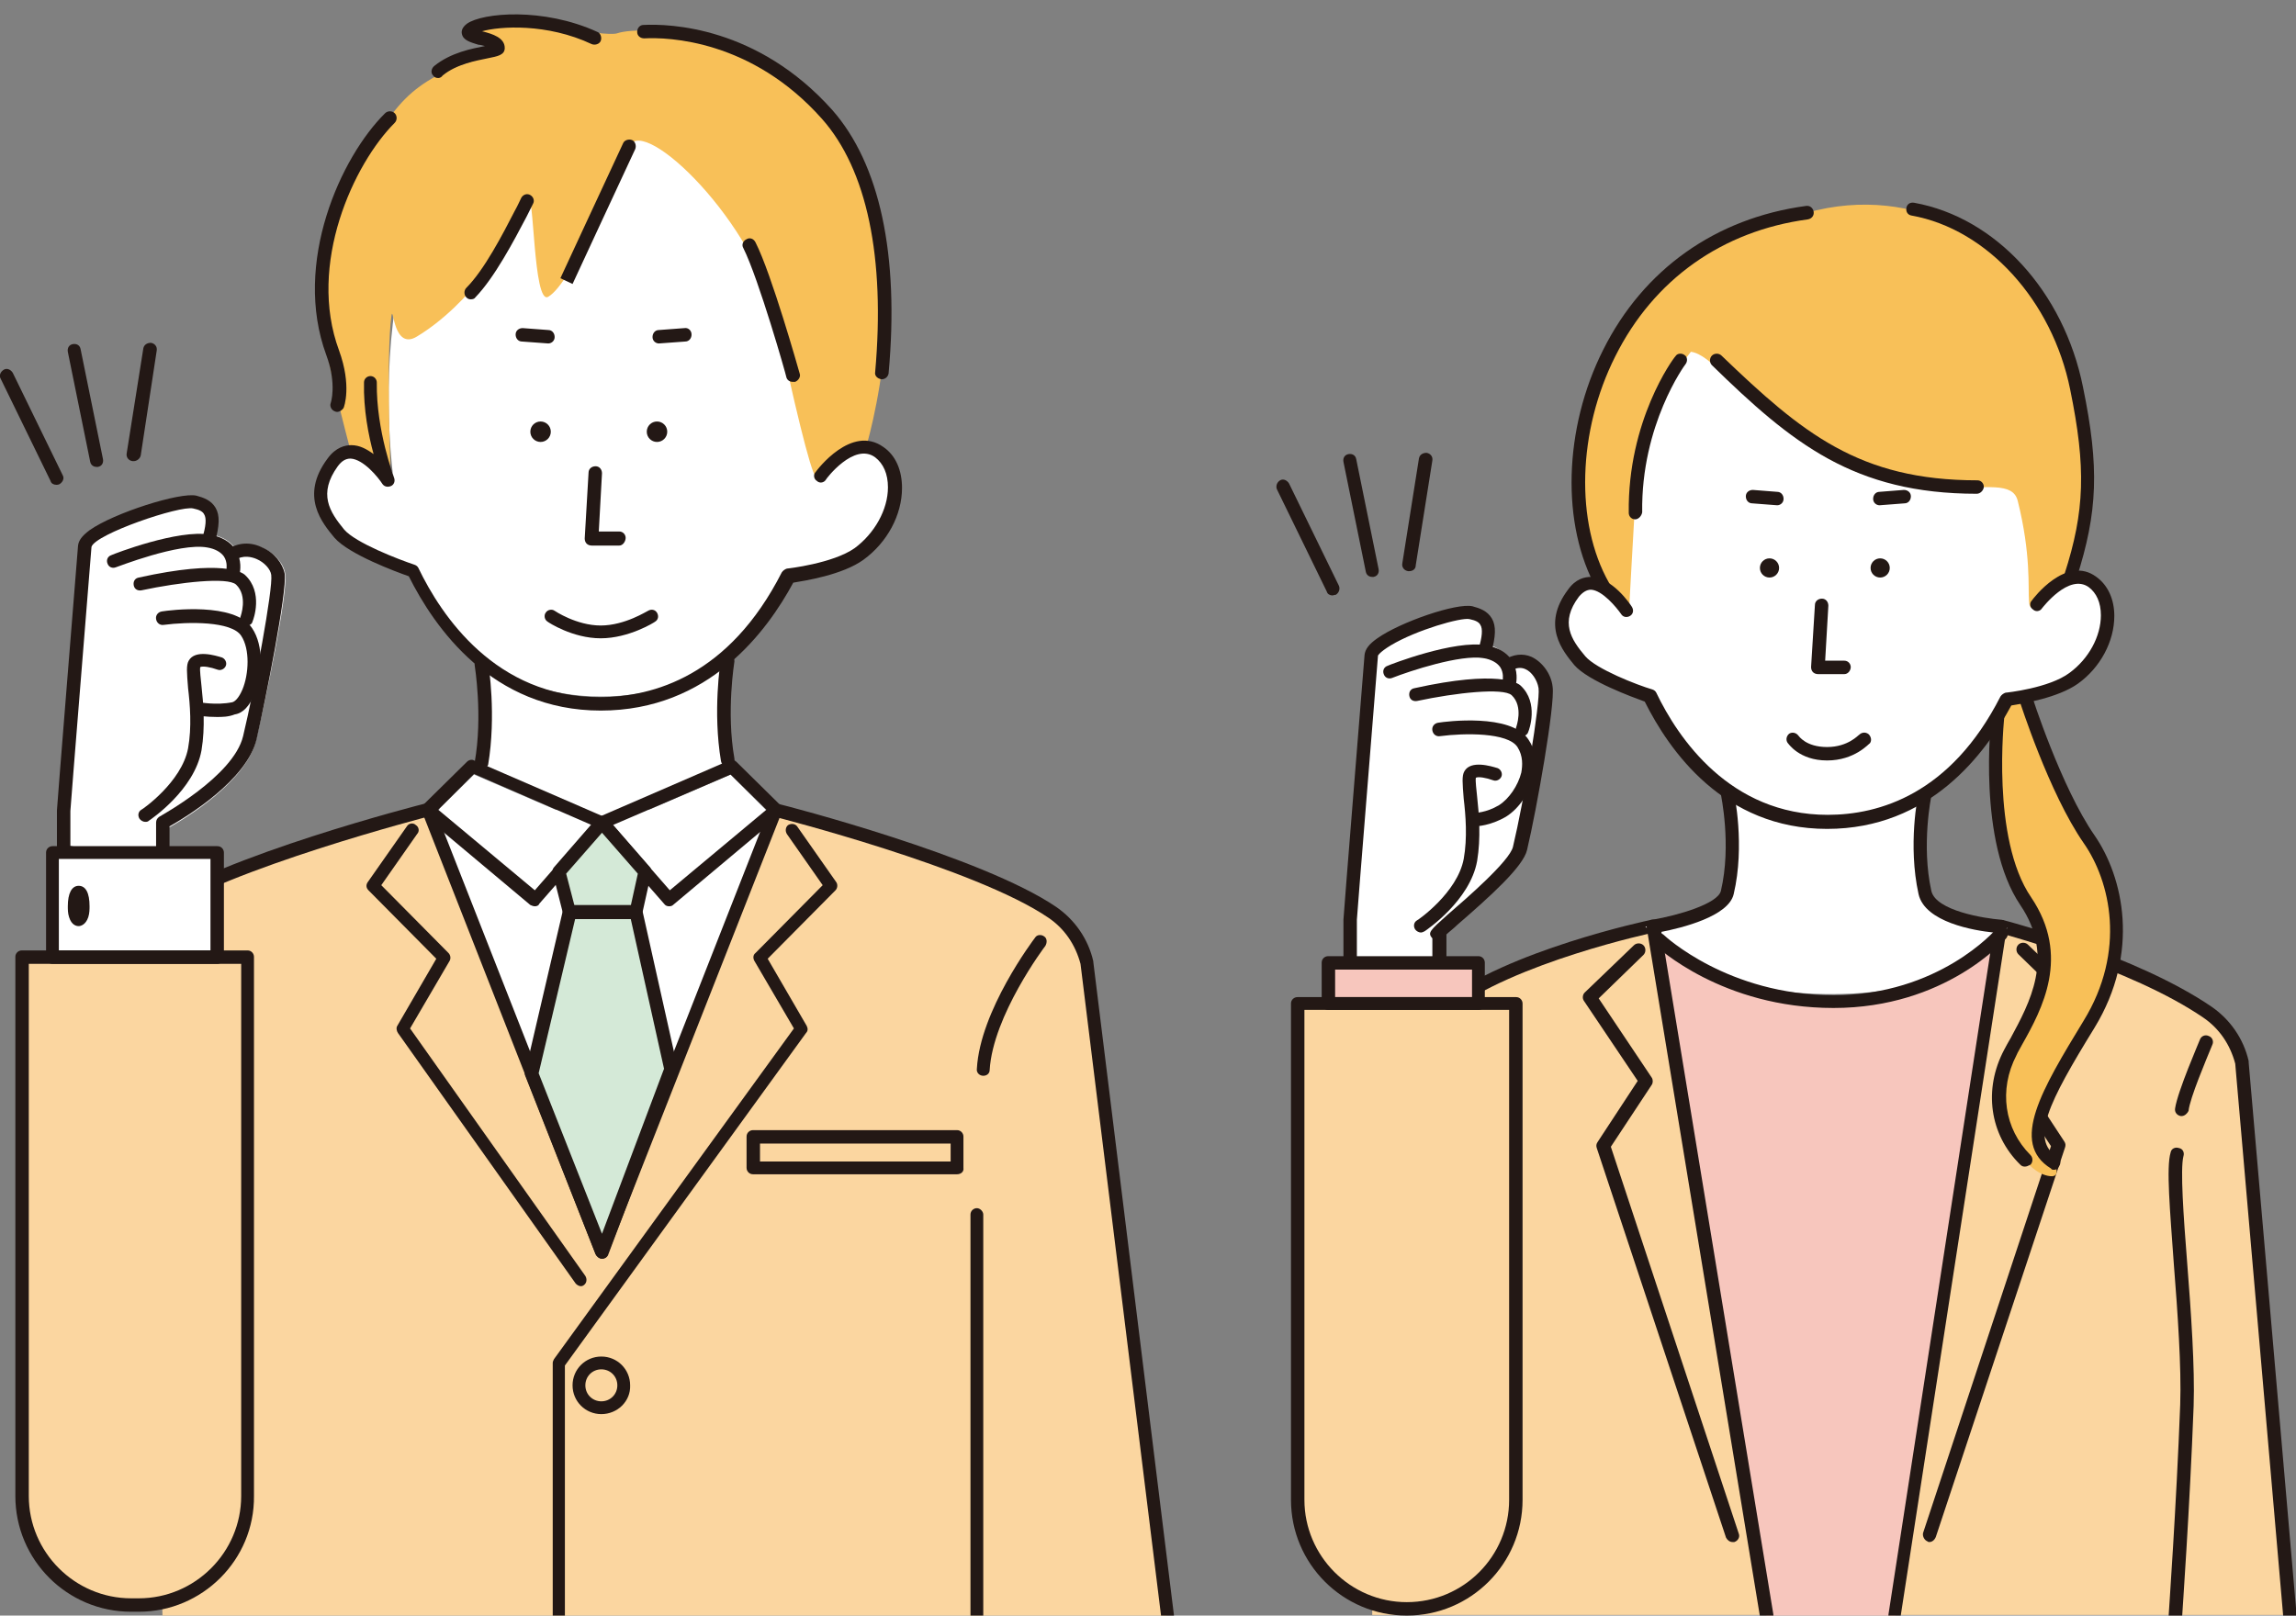 <?xml version="1.0" encoding="utf-8"?>
<!-- Generator: Adobe Illustrator 26.2.1, SVG Export Plug-In . SVG Version: 6.00 Build 0)  -->
<svg version="1.1" id="グループ_403" xmlns="http://www.w3.org/2000/svg" xmlns:xlink="http://www.w3.org/1999/xlink" x="0px"
	 y="0px" viewBox="0 0 358.9 252.6" style="enable-background:new 0 0 358.9 252.6;" xml:space="preserve">
<rect x="0" y="0" width="358.9" height="252.6" fill="#808080" stroke="none"/>
<style type="text/css">
	.st0{fill:#231815;}
	.st1{fill:#F7C6BD;}
	.st2{fill:#FBD6A0;}
	.st3{fill:#FFFFFF;}
	.st4{fill:#F8C058;}
	.st5{fill:#D4E9D7;}
</style>
<g>
	<g>
		<path class="st0" d="M208.3,93.1c-0.4,0-0.8-0.2-0.9-0.6l-7.8-16c-0.2-0.5,0-1.1,0.5-1.4c0.5-0.3,1.1,0,1.4,0.5l7.8,16
			c0.2,0.5,0,1.1-0.5,1.4C208.6,93,208.4,93.1,208.3,93.1z"/>
	</g>
	<g>
		<path class="st1" d="M259.4,146.9c0,0,11.2,10.1,26,10.1c14.8,0,26.5-10.1,26.5-10.1l-15.6,105.7h-20.2L259.4,146.9"/>
	</g>
	<g>
		<path class="st2" d="M215.2,189.1l6.1-24.2c0.7-2.9,2.4-5.5,4.8-7.4c10.3-8,32.4-12.7,32.4-12.7l17.7,107.7h20.2l16.6-107.7
			c0,0,20.4,5.4,32.1,13.3c2.7,1.9,4.6,4.7,5.4,7.9l7.5,86.5H214.5L215.2,189.1z"/>
	</g>
	<g>
		<path class="st0" d="M357.9,253.6c-0.5,0-1-0.4-1-0.9l-7.5-86.4c-0.8-3-2.5-5.5-5-7.2c-11.4-7.8-31.5-13.1-31.7-13.2
			c-0.6-0.1-0.9-0.7-0.7-1.3c0.1-0.6,0.7-0.9,1.3-0.7c0.8,0.2,20.7,5.5,32.4,13.5c2.9,2,5,5,5.8,8.5c0,0.1,0,0.1,0,0.2l7.5,86.5
			C358.9,253,358.5,253.5,357.9,253.6C357.9,253.6,357.9,253.6,357.9,253.6z"/>
	</g>
	<g>
		<path class="st0" d="M215.2,190.1c-0.1,0-0.2,0-0.3,0c-0.6-0.1-0.9-0.7-0.8-1.3l6.1-24.2c0.8-3.2,2.6-6,5.1-7.9
			c10.4-8.1,31.9-12.7,32.9-12.9c0.6-0.1,1.1,0.2,1.2,0.8c0.1,0.6-0.2,1.1-0.8,1.2c-0.2,0-22,4.7-32,12.5c-2.1,1.7-3.7,4.1-4.4,6.8
			l-6.1,24.2C216.1,189.8,215.6,190.1,215.2,190.1z"/>
	</g>
	<g>
		<path class="st3" d="M270.1,124.3c4.2,2.2,9.2,4.1,15.2,4.1c6,0,11.3-2,15.6-4.2c0.2,9.4-5.2,19.5,12.9,20.9l-9.9,7.3
			c-9.7,4.3-27.6,3.9-37.3-0.4l-9.4-7.1C275.4,141.8,270.2,134.7,270.1,124.3z"/>
	</g>
	<g>
		<path class="st3" d="M327.5,90.8c-1.4-1-3.3-2.1-6.6,0.3c-1.8,1.3-3.4,3-3.5,3c0,0,6.9-56.5-31.8-56.5
			c-37.3,0-31.4,52.9-30.9,56.8l-0.1-0.2c-0.3-0.4-2.7-3.7-5.8-3.8c-1.4,0-2.2,0.3-3.3,1.7c-4.1,5.6-0.8,9.2,1,11.4
			c2.2,2.6,8.9,5.1,10.6,5.7l1.4,0.4c3.9,8.7,11.6,17.9,27,17.9c15.1,0,23.1-9.1,27.3-17.8l4.9-0.4c2.3-0.5,4.9-1.4,6.7-2.7
			c3.5-2.6,5.1-6.2,5.1-10.2C329.6,93.8,329.2,92.1,327.5,90.8z"/>
	</g>
	<g>
		<path class="st4" d="M255.7,77.1c-0.2,2.6-1.1,19.2-1.1,19.2c-1.3-0.5-3.4-3.4-4.2-4.6c-1.7-2.5-3.2-9.2-3.2-14
			c0-3.9-1.2-13.7,5.8-25.3c12.3-20.4,29.3-19.1,29.3-19.1c17.7-5,32.1,5.4,37.1,14.4c6.9,12.2,6.7,22.9,6.3,28.7
			c-0.5,7.5-1.4,13.4-2.8,14.6c-9.5,8.1-3.3,4.1-7.5-12.7c-1.5-6-16.5,4.2-35.3-10.4c-9.1-7-12.7-12.5-15.8-12.9
			C264.5,55,256.8,62.9,255.7,77.1z"/>
	</g>
	<g>
		<path class="st0" d="M285.6,118.9c-4.4,0-6.1-2.7-6.2-2.8c-0.3-0.5-0.1-1.1,0.3-1.4c0.5-0.3,1.1-0.1,1.4,0.3
			c0.1,0.1,1.2,1.8,4.5,1.8c3.3,0,4.9-1.9,5-1.9c0.4-0.4,1-0.5,1.5-0.1c0.4,0.4,0.5,1,0.2,1.4C292.1,116.3,289.9,118.9,285.6,118.9z
			"/>
	</g>
	<g>
		<path class="st0" d="M277.8,79C277.7,79,277.7,79,277.8,79l-3.9-0.3c-0.6,0-1-0.5-1-1.1c0-0.6,0.5-1,1.1-1l3.8,0.3
			c0.6,0,1,0.5,1,1.1C278.8,78.6,278.3,79,277.8,79z"/>
	</g>
	<g>
		<path class="st0" d="M293.8,79c-0.5,0-1-0.4-1-1c0-0.6,0.4-1.1,1-1.1l3.8-0.3c0.6,0,1.1,0.4,1.1,1c0,0.6-0.4,1.1-1,1.1L293.8,79
			C293.9,79,293.9,79,293.8,79z"/>
	</g>
	<g>
		<circle class="st0" cx="276.6" cy="88.8" r="1.5"/>
	</g>
	<g>
		<circle class="st0" cx="293.9" cy="88.8" r="1.5"/>
	</g>
	<g>
		<path class="st0" d="M323.7,91.1c-0.1,0-0.2,0-0.3,0c-0.5-0.2-0.8-0.8-0.7-1.3c3.2-9.9,3.4-16.7,0.9-28.9
			c-2.8-13.9-13-25.1-24.8-27.2c-0.6-0.1-0.9-0.6-0.8-1.2c0.1-0.6,0.6-0.9,1.2-0.8c12.8,2.3,23.4,13.9,26.4,28.8
			c2.6,12.6,2.3,19.6-1,29.9C324.5,90.8,324.1,91.1,323.7,91.1z"/>
	</g>
	<g>
		<path class="st0" d="M250.5,92.6c-0.4,0-0.7-0.2-0.9-0.5c-5.6-10-5.2-25.1,1-37.4c6.3-12.6,17.6-20.6,31.7-22.5
			c0.6-0.1,1.1,0.3,1.2,0.9c0.1,0.6-0.3,1.1-0.9,1.2c-13.4,1.8-24.1,9.4-30.1,21.4c-5.9,11.7-6.3,26-1,35.4c0.3,0.5,0.1,1.1-0.4,1.4
			C250.8,92.6,250.6,92.6,250.5,92.6z"/>
	</g>
	<g>
		<path class="st0" d="M276.1,253.6c-0.5,0-0.9-0.4-1-0.9l-17.7-107.7c0-0.3,0-0.5,0.2-0.8s0.4-0.4,0.7-0.4
			c4.1-0.7,10.2-2.5,10.7-4.5c1.7-7.2,0-15,0-15.1c-0.1-0.6,0.2-1.1,0.8-1.2c0.6-0.1,1.1,0.2,1.2,0.8c0.1,0.3,1.8,8.4,0,16
			c-0.8,3.5-8.2,5.3-11.3,5.9l17.5,106.7c0.1,0.6-0.3,1.1-0.9,1.2C276.2,253.6,276.2,253.6,276.1,253.6z"/>
	</g>
	<g>
		<path class="st0" d="M296.3,253.6c-0.1,0-0.1,0-0.2,0c-0.6-0.1-1-0.6-0.9-1.2l16.4-106.6c-3-0.3-10.7-1.6-11.7-6
			c-1.7-7.7-0.1-15.5,0-15.8c0.1-0.6,0.7-0.9,1.2-0.8c0.6,0.1,0.9,0.7,0.8,1.2c0,0.1-1.6,7.7,0,14.9c0.7,3.1,8.3,4.3,10.9,4.5
			c0.3,0,0.6,0.2,0.7,0.4c0.2,0.2,0.3,0.5,0.2,0.8l-16.6,107.7C297.2,253.2,296.8,253.6,296.3,253.6z"/>
	</g>
	<g>
		<path class="st0" d="M288.3,105.4h-4.1c-0.3,0-0.6-0.1-0.8-0.3c-0.2-0.2-0.3-0.5-0.3-0.8l0.6-9.7c0-0.6,0.5-1,1.1-1
			c0.6,0,1,0.5,1,1.1l-0.5,8.6h3c0.6,0,1,0.5,1,1S288.9,105.4,288.3,105.4z"/>
	</g>
	<g>
		<path class="st0" d="M340,253.6C340,253.6,340,253.6,340,253.6c-0.6,0-1.1-0.5-1-1.1c0-0.2,1.2-17,1.8-32.9c0.2-5.8-0.4-14.4-1-22
			c-0.6-8.4-1.2-15.1-0.5-17.4c0.1-0.6,0.7-0.9,1.3-0.7c0.6,0.1,0.9,0.7,0.7,1.3c-0.5,2,0,9.2,0.6,16.8c0.6,7.6,1.2,16.3,1,22.2
			c-0.6,16-1.8,32.8-1.8,33C341,253.2,340.6,253.6,340,253.6z"/>
	</g>
	<g>
		<path class="st3" d="M211,149.8c0,0,5.9,1.7,13.9,0.4v-4.3c2.5-1.4,11.1-6.9,12.6-13.2c1.5-6.1,4.5-20.5,4.1-23.4
			c-0.2-1.6,0-3.4-2.1-5.3c-0.4-0.4-1.6-1.2-3.5-0.9c-0.8-1-2.1-2.1-3.7-2.4c0.6-2.7,0.4-4.8-2.3-5c-5.2-0.4-14.6,5.4-15.6,7.5
			c-1.6,17.5-3.3,41.1-3.3,41.3L211,149.8z"/>
	</g>
	<g>
		<path class="st2" d="M202.9,156.9h35.3v77.6c0,9.4-7.6,17.1-17.1,17.1h-1.2c-9.4,0-17.1-7.6-17.1-17.1V156.9z"/>
	</g>
	<g>
		<path class="st0" d="M235.9,107.5c-0.1,0-0.1,0-0.2,0c-0.6-0.1-0.9-0.7-0.8-1.2c0,0,0.2-1.1-0.4-2c-0.5-0.7-1.4-1.2-2.6-1.4
			c-3.6-0.6-11.5,2-14.3,3.1c-0.5,0.2-1.1,0-1.3-0.6c-0.2-0.5,0-1.1,0.6-1.3c0.4-0.2,10.5-4.1,15.4-3.2c1.8,0.3,3.2,1.1,4,2.3
			c1.1,1.7,0.7,3.5,0.7,3.6C236.8,107.1,236.3,107.5,235.9,107.5z"/>
	</g>
	<g>
		<path class="st0" d="M238,115.1c-0.1,0-0.3,0-0.4-0.1c-0.5-0.2-0.8-0.8-0.6-1.3c0,0,1.2-3.2-0.7-5c-1.3-1.2-8.7-0.4-14.8,0.9
			c-0.6,0.1-1.1-0.2-1.2-0.8c-0.1-0.6,0.2-1.1,0.8-1.2c13.1-2.9,16.2-0.8,16.6-0.4c2.9,2.7,1.3,7,1.2,7.2
			C238.8,114.8,238.4,115.1,238,115.1z"/>
	</g>
	<g>
		<path class="st0" d="M230.5,129.2C230.4,129.2,230.4,129.2,230.5,129.2c-0.7,0-1.1-0.5-1.1-1.1c0-0.6,0.5-1,1.1-1
			c0,0,1.8,0,3.8-1.2c1.6-1,3-3.1,3.5-5.1c0.2-1.1,0.3-2.6-0.6-4c-1.5-2.3-8.3-2.2-12.1-1.7c-0.6,0.1-1.1-0.3-1.2-0.9
			c-0.1-0.6,0.3-1.1,0.9-1.2c1.2-0.2,11.4-1.5,14.1,2.6c1.1,1.6,1.4,3.5,0.9,5.6c-0.6,2.6-2.3,5.2-4.4,6.5
			C233,129.1,230.9,129.2,230.5,129.2z"/>
	</g>
	<g>
		<path class="st0" d="M222.1,145.8c-0.3,0-0.7-0.2-0.9-0.5c-0.3-0.5-0.2-1.1,0.3-1.4c0.1,0,6.3-4.3,7.3-9.6c0.6-3.3,0.3-6.9,0-9.4
			c-0.2-2.5-0.3-3.6,0.1-4.3c1-1.8,4.2-0.8,5.2-0.5c0.5,0.2,0.8,0.8,0.6,1.3c-0.2,0.5-0.8,0.8-1.3,0.6c-1.1-0.4-2.3-0.6-2.7-0.4
			c-0.1,0.5,0.1,1.9,0.2,3c0.3,2.7,0.6,6.4,0,10c-1.1,6.2-7.9,10.8-8.2,11C222.5,145.7,222.3,145.8,222.1,145.8z"/>
	</g>
	<g>
		<path class="st0" d="M224.9,151.2c-0.6,0-1-0.5-1-1v-3.5c0,0-0.1-0.1-0.1-0.1c-0.6-0.8-0.3-1.1,2.5-3.6c2.9-2.5,9.7-8.4,10.2-10.6
			c1.7-7.1,4.3-22.6,4-24.8c-0.2-1.3-1.1-2.6-2.1-3c-0.7-0.3-1.5-0.2-2.2,0.3c-0.5,0.3-1.1,0.2-1.4-0.3c-0.3-0.5-0.2-1.1,0.3-1.4
			c1.4-0.9,2.9-1.1,4.3-0.5c1.7,0.8,3.1,2.7,3.3,4.7c0.4,2.8-2.5,19.2-4,25.5c-0.6,2.6-5.7,7.2-10.9,11.7c-0.6,0.6-1.3,1.1-1.7,1.5
			v4.1C225.9,150.7,225.4,151.2,224.9,151.2z"/>
	</g>
	<g>
		<polyline class="st1" points="207.6,150.5 231.1,150.5 231.1,156.9 207.6,156.9 207.6,150.5 		"/>
		<path class="st0" d="M231.1,157.9h-23.5c-0.6,0-1-0.5-1-1v-6.4c0-0.6,0.5-1,1-1h23.5c0.6,0,1,0.5,1,1v6.4
			C232.2,157.5,231.7,157.9,231.1,157.9z M208.7,155.9h21.4v-4.3h-21.4V155.9z"/>
	</g>
	<g>
		<path class="st0" d="M214.5,90.2c-0.5,0-0.9-0.3-1-0.8l-3.5-17.2c-0.1-0.6,0.2-1.1,0.8-1.2c0.6-0.1,1.1,0.2,1.2,0.8l3.5,17.2
			c0.1,0.6-0.2,1.1-0.8,1.2C214.6,90.2,214.5,90.2,214.5,90.2z"/>
	</g>
	<g>
		<path class="st0" d="M220.3,89.3c-0.1,0-0.1,0-0.2,0c-0.6-0.1-1-0.6-0.9-1.2l2.6-16.4c0.1-0.6,0.6-0.9,1.2-0.9
			c0.6,0.1,1,0.6,0.9,1.2l-2.6,16.4C221.3,89,220.8,89.3,220.3,89.3z"/>
	</g>
	<g>
		<path class="st0" d="M219.9,252.6c-10,0-18.1-8.1-18.1-18.1v-77.6c0-0.6,0.5-1,1-1H237c0.6,0,1,0.5,1,1v77.6
			C238,244.5,229.9,252.6,219.9,252.6z M203.9,157.9v76.6c0,8.8,7.2,16,16,16c8.9,0,16-7.2,16-16v-76.6H203.9z"/>
	</g>
	<g>
		<path class="st0" d="M211,151c-0.6,0-1-0.5-1-1v-6.2c0-0.5,3.1-38.8,3.3-41.4c0.1-0.9,0.7-1.7,2-2.6c3.5-2.5,12.4-5.6,14.9-5
			c1.1,0.3,2.3,0.7,3,1.9c0.7,1.2,0.6,2.8-0.1,5.4c-0.2,0.5-0.7,0.9-1.3,0.7c-0.5-0.2-0.9-0.7-0.7-1.3c0.6-1.9,0.7-3.2,0.3-3.8
			c-0.2-0.4-0.7-0.7-1.7-0.9c-1.3-0.3-8.3,1.7-12.3,4.1c-1.8,1.1-2,1.6-2,1.6c-0.2,2.6-3.3,40.9-3.3,41.3l0,6.1
			C212,150.6,211.5,151,211,151z"/>
	</g>
	<g>
		<path class="st0" d="M301.6,241.1c-0.1,0-0.2,0-0.3-0.1c-0.5-0.2-0.8-0.8-0.7-1.3l20-60.5l-6.4-9.7c-0.2-0.3-0.2-0.8,0-1.1
			l8.3-12.4l-7-6.8c-0.4-0.4-0.4-1.1,0-1.5c0.4-0.4,1.1-0.4,1.5,0l7.7,7.4c0.4,0.3,0.4,0.9,0.1,1.3l-8.4,12.5l6.3,9.6
			c0.2,0.3,0.2,0.6,0.1,0.9l-20.2,60.9C302.4,240.8,302,241.1,301.6,241.1z"/>
	</g>
	<g>
		<path class="st0" d="M270.8,241.1c-0.4,0-0.8-0.3-1-0.7l-20.2-60.9c-0.1-0.3-0.1-0.6,0.1-0.9l6.3-9.6l-8.4-12.5
			c-0.3-0.4-0.2-1,0.1-1.3l7.7-7.4c0.4-0.4,1.1-0.4,1.5,0c0.4,0.4,0.4,1.1,0,1.5l-7,6.8l8.3,12.4c0.2,0.3,0.2,0.8,0,1.1l-6.4,9.7
			l20,60.5c0.2,0.5-0.1,1.1-0.7,1.3C271.1,241.1,270.9,241.1,270.8,241.1z"/>
	</g>
	<g>
		<path class="st4" d="M321.1,181.8c-5.3-3.3-1.7-10,5.4-21.6s4.1-22.9,0-28.9c-5.4-7.8-10-22.2-10-22.2l-3.1,0.5l-1.3,2.4
			c0,0-2.2,19.2,4.4,28.9s0.4,18.4-2.4,23.7s-2.5,12,2.4,16.8c0,0,1.8,2.3,4,2.5C322.3,184.1,321.1,181.8,321.1,181.8z"/>
	</g>
	<g>
		<path class="st0" d="M321.1,182.9c-0.2,0-0.4,0-0.5-0.2c-6.5-4-1.4-12.4,5.1-23.1c6.7-10.9,4.2-21.8,0-27.8
			c-5.4-7.8-9.9-21.9-10.1-22.5c-0.2-0.5,0.1-1.1,0.7-1.3c0.5-0.2,1.1,0.1,1.3,0.7c0,0.1,4.6,14.4,9.8,21.9c4.5,6.5,7.2,18.3,0,30.1
			c-7.2,11.7-10.1,17.5-5.8,20.2c0.5,0.3,0.6,0.9,0.3,1.4C321.7,182.7,321.4,182.9,321.1,182.9z"/>
	</g>
	<g>
		<path class="st0" d="M316.5,182.4c-0.3,0-0.5-0.1-0.7-0.3c-4.8-4.7-5.8-11.8-2.5-18c0.3-0.6,0.6-1.1,1-1.8
			c2.9-5.4,7-12.7,1.5-20.8c-6.7-9.9-4.6-28.8-4.5-29.6c0.1-0.6,0.6-1,1.1-0.9c0.6,0.1,1,0.6,0.9,1.1c0,0.2-2.1,19,4.2,28.2
			c6.2,9.2,1.7,17.5-1.4,23c-0.3,0.6-0.7,1.2-0.9,1.7c-2.8,5.4-1.9,11.5,2.2,15.6c0.4,0.4,0.4,1.1,0,1.5
			C317,182.3,316.8,182.4,316.5,182.4z"/>
	</g>
	<g>
		<path class="st0" d="M341,174.5c0,0-0.1,0-0.1,0c-0.6-0.1-1-0.6-0.9-1.2c0.4-2.7,3.8-10.5,3.9-10.8c0.2-0.5,0.8-0.8,1.4-0.5
			c0.5,0.2,0.8,0.8,0.5,1.4c-0.9,2.2-3.5,8.3-3.7,10.3C341.9,174.1,341.5,174.5,341,174.5z"/>
	</g>
	<g>
		<path class="st0" d="M286.6,157.6c-17.4,0-27.5-9.5-28-9.9c-0.4-0.4-0.4-1,0-1.5c0.4-0.4,1.1-0.4,1.5,0c0.1,0.1,10,9.4,26.5,9.4
			c16.5,0,25.3-10.2,25.4-10.3c0.4-0.4,1-0.5,1.5-0.1c0.4,0.4,0.5,1,0.1,1.5C313.3,147,304.1,157.6,286.6,157.6z"/>
	</g>
	<g>
		<path class="st0" d="M285.6,129.6c-16.2,0-24.7-12.3-28.5-19.9c-1.9-0.7-8.8-3.2-11-5.7c-1.8-2.2-5.2-6.2-1-11.8
			c1.2-1.7,2.6-2,3.6-2c3.3,0.1,6.1,4.2,6.4,4.7c0.3,0.5,0.2,1.1-0.3,1.4c-0.5,0.3-1.1,0.2-1.4-0.3c-0.7-1-2.9-3.7-4.7-3.8
			c-0.7,0-1.3,0.4-1.9,1.1c-3,4-1.2,6.7,1,9.3c1.7,2,8.1,4.5,10.5,5.2c0.3,0.1,0.5,0.3,0.6,0.5c3.4,7.1,11.5,19.1,26.8,19.1
			c8,0,19.2-3.2,27-18.5c0.2-0.3,0.5-0.5,0.8-0.6c0.1,0,6.8-0.7,10-3.1c3-2.2,4.9-5.7,4.9-9c0-2-0.7-3.5-1.9-4.4
			c-3.1-2.2-7.2,3.2-7.3,3.3c-0.3,0.5-1,0.6-1.4,0.2c-0.5-0.3-0.6-1-0.2-1.4c0.2-0.3,5.4-7.2,10.1-3.7c1.8,1.3,2.8,3.5,2.8,6.1
			c0,4-2.2,8.1-5.7,10.6c-3.1,2.2-8.6,3.1-10.4,3.4C310.3,117.9,301.6,129.6,285.6,129.6z"/>
	</g>
	<g>
		<path class="st0" d="M255.6,81.2c-0.6,0-1-0.5-1-1c-0.2-14.4,6.9-24.1,7.3-24.5c0.3-0.5,1-0.5,1.4-0.2c0.5,0.3,0.5,1,0.2,1.4
			c-0.1,0.1-7,9.5-6.8,23.2C256.6,80.7,256.1,81.2,255.6,81.2C255.6,81.2,255.6,81.2,255.6,81.2z"/>
	</g>
	<g>
		<path class="st0" d="M309,77.2c-19.2,0-28.9-7.9-41.4-20.1c-0.4-0.4-0.4-1.1,0-1.5c0.4-0.4,1.1-0.4,1.5,0
			c12.6,12.1,21.5,19.5,40,19.5c0.6,0,1,0.5,1,1S309.6,77.2,309,77.2z"/>
	</g>
</g>
<g>
	<g>
		<path class="st3" d="M138.1,70.2c-1.5-1.1-3.5-2.2-7,0.3c-1.9,1.4-3.6,3.1-3.6,3.2c0,0,7.3-59.6-33.5-59.6
			c-39.3,0-33.1,55.8-32.6,59.9l-0.1-0.2c-0.3-0.4-2.9-3.9-6.1-4c-1.5,0-2.4,0.3-3.4,1.7c-4.4,5.9-0.8,9.7,1.1,12
			c2.3,2.7,9.3,5.4,11.2,6.1l1.5,0.4c4.1,9.2,12.3,18.9,28.4,18.9c15.9,0,24.4-9.6,28.8-18.8l5.1-0.4c2.4-0.6,5.2-1.4,7.1-2.8
			c3.7-2.7,5.4-6.6,5.4-10.7C140.4,73.4,140,71.6,138.1,70.2z"/>
	</g>
	<g>
		<path class="st4" d="M63.3,15.5c5.9-6,14.8-6.4,14.1-7.6s-6.8-2.7-2.8-3.7c6-1.5,19.9,1.7,21.9,1c3.8-1.3,25.4-0.8,36.5,17.9
			s2.3,47.1,2.3,47.1c-4.2-1.8-7.8,4.3-7.8,4.3c-0.8-0.7-3.6-12.4-6-23.9c-3.4-15.9-20.8-32.5-23.1-27.8
			c-2.3,4.8-8.9,21.4-12.7,23.6c-2.4,1.4-2.2-17.6-3.2-15c-2.6,6.5-9.2,16.3-17.3,21.2c-3.7,2.3-3.7-4.9-4-3.3
			c-0.9,6.2-0.1,25.9-0.1,25.9c-0.6-1.8-6.4-5.1-6.4-5.1s-4.3-16.1-4.6-21.5C49.6,36.1,58.3,20.5,63.3,15.5z"/>
	</g>
	<g>
		<polygon class="st3" points="66.9,126.6 94.1,195.8 121.3,126.6 		"/>
	</g>
	<g>
		<path class="st3" d="M32.8,83.5c0.6-2.7,0.4-4.8-2.3-5c-5.2-0.4-16.2,4.7-17.2,6.9c-1.6,17.5-3.3,41.1-3.3,41.3c0,0,0,0.1,0,0.1
			v5.1c0,0,8.4,3,16.4,1.6v-4.1c2.5-1.4,12.1-7.2,13.6-13.6c1.5-6.1,5-23.1,4.6-26c-0.2-1.6-1.6-3.3-3.5-4.1
			c-1.5-0.7-3.1-0.7-4.5-0.2C35.7,84.4,34.4,83.8,32.8,83.5z"/>
	</g>
	<g>
		<path class="st2" d="M22.7,153.9c2.7-21,44.2-27.3,44.2-27.3l27.2,69.1l27.2-69.1c0,0,31.5,8,43.1,16c2.7,1.9,4.6,4.7,5.4,7.9
			l12.6,102.1H25.4L22.7,153.9z"/>
	</g>
	<g>
		<path class="st0" d="M182.5,253.6c-0.5,0-1-0.4-1-0.9l-12.6-102c-0.8-3-2.5-5.5-5-7.2c-11.4-7.8-42.5-15.7-42.8-15.8
			c-0.6-0.1-0.9-0.7-0.7-1.3c0.1-0.6,0.7-0.9,1.3-0.7c1.3,0.3,31.8,8.2,43.4,16.1c2.9,2,5,5,5.8,8.5c0,0,0,0.1,0,0.1l12.6,102.1
			c0.1,0.6-0.3,1.1-0.9,1.2C182.6,253.6,182.6,253.6,182.5,253.6z"/>
	</g>
	<g>
		<path class="st0" d="M7.9,229.8c0,0-0.1,0-0.1,0c-0.6-0.1-1-0.6-0.9-1.2l10.5-78.3c0,0,0-0.1,0-0.1c0.9-3.5,2.9-6.5,5.8-8.5
			c11.7-8,42.2-15.8,43.4-16.1c0.6-0.1,1.1,0.2,1.3,0.7c0.1,0.6-0.2,1.1-0.7,1.3c-0.3,0.1-31.4,8.1-42.8,15.8
			c-2.5,1.7-4.2,4.2-5,7.2L8.9,228.9C8.8,229.4,8.4,229.8,7.9,229.8z"/>
	</g>
	<g>
		<path class="st3" d="M75.5,104.6c4.2,2.2,12.3,6.2,18.3,6.2c6,0,15.3-4.8,19.6-7c-0.3,2.9-0.8,11.1,0,16.5l-19.4,7.3l-18.5-7.9
			C76.4,114.3,75.8,107.5,75.5,104.6z"/>
	</g>
	<g>
		<path class="st3" d="M74.1,121.1l18.3,7.9l-8.8,10.1l-15-12.6L74.1,121.1z"/>
	</g>
	<g>
		<path class="st3" d="M119.7,126.6l-15,12.6L95.9,129l18.3-7.9L119.7,126.6z"/>
	</g>
	<g>
		<path class="st0" d="M93.9,111.1c-17,0-26-13-30-21c-2-0.7-9.3-3.4-11.6-6c-1.9-2.3-5.5-6.5-1.1-12.4c1.3-1.8,2.8-2.1,3.7-2.1
			c1.3,0,2.4,0.6,3.5,1.4c-0.8-2.9-1.6-7-1.5-11.2c0-0.6,0.5-1,1-1c0.6,0,1,0.5,1,1c-0.1,7.6,2.7,14.8,2.7,14.9
			c0.2,0.5,0,1.1-0.5,1.3c-0.5,0.2-1,0.1-1.3-0.3c-0.7-1.1-3-3.9-5-4c-0.8,0-1.4,0.4-2,1.2c-3.1,4.3-1.3,7.1,1,9.9
			c1.8,2.1,8.6,4.7,11,5.5c0.3,0.1,0.5,0.3,0.6,0.5c3.6,7.5,12.1,20.2,28.3,20.2c8.5,0,20.3-3.4,28.5-19.5c0.2-0.3,0.5-0.5,0.8-0.6
			c0.1,0,7.2-0.8,10.6-3.2c3.1-2.3,5.2-6,5.2-9.5c0-2.1-0.7-3.7-2-4.7c-3.3-2.4-7.7,3.4-7.7,3.5c-0.3,0.5-1,0.6-1.4,0.2
			c-0.5-0.3-0.6-1-0.2-1.4c0.2-0.3,5.6-7.5,10.6-3.9c1.9,1.3,2.9,3.6,2.9,6.4c0,4.2-2.3,8.5-6,11.2c-3.3,2.4-9.2,3.3-11,3.6
			C119.9,98.7,110.8,111.1,93.9,111.1z"/>
	</g>
	<g>
		<path class="st0" d="M93.9,99.8c-4.4,0-8.2-2.5-8.3-2.6c-0.5-0.3-0.6-1-0.3-1.4c0.3-0.5,1-0.6,1.4-0.3c0,0,3.4,2.3,7.2,2.3
			c3.8,0,7.3-2.3,7.4-2.3c0.5-0.3,1.1-0.2,1.4,0.3c0.3,0.5,0.2,1.1-0.3,1.4C102.3,97.3,98.3,99.8,93.9,99.8z"/>
	</g>
	<g>
		<path class="st0" d="M85.7,53.7C85.6,53.7,85.6,53.7,85.7,53.7l-4.1-0.3c-0.6,0-1-0.5-1-1.1c0-0.6,0.5-1,1.1-1l4,0.3
			c0.6,0,1,0.5,1,1.1C86.7,53.3,86.2,53.7,85.7,53.7z"/>
	</g>
	<g>
		<path class="st0" d="M103,53.7c-0.5,0-1-0.4-1-1c0-0.6,0.4-1.1,1-1.1l4-0.3c0.6-0.1,1.1,0.4,1.1,1c0,0.6-0.4,1.1-1,1.1L103,53.7
			C103.1,53.7,103,53.7,103,53.7z"/>
	</g>
	<g>
		<circle class="st0" cx="84.5" cy="67.5" r="1.6"/>
	</g>
	<g>
		<circle class="st0" cx="102.7" cy="67.5" r="1.6"/>
	</g>
	<g>
		<path class="st0" d="M75.2,120.4c-0.1,0-0.1,0-0.2,0c-0.6-0.1-0.9-0.6-0.8-1.2c1.3-7.3,0-15.1,0-15.2c-0.1-0.6,0.3-1.1,0.9-1.2
			s1.1,0.3,1.2,0.9c0.1,0.3,1.3,8.2,0,15.9C76.1,120,75.7,120.4,75.2,120.4z"/>
	</g>
	<g>
		<path class="st0" d="M113.7,119.9c-0.5,0-0.9-0.4-1-0.9c-1.3-7.7-0.1-15.6,0-15.9c0.1-0.6,0.6-0.9,1.2-0.9
			c0.6,0.1,0.9,0.6,0.9,1.2c0,0.1-1.3,7.9,0,15.2c0.1,0.6-0.3,1.1-0.8,1.2C113.8,119.9,113.8,119.9,113.7,119.9z"/>
	</g>
	<g>
		<path class="st0" d="M83.6,141.7c-0.2,0-0.5-0.1-0.7-0.2l-16.7-14c-0.2-0.2-0.4-0.5-0.4-0.8c0-0.3,0.1-0.6,0.3-0.8l6.9-6.8
			c0.3-0.3,0.8-0.4,1.1-0.2l20.3,8.8c0.3,0.1,0.5,0.4,0.6,0.7c0.1,0.3,0,0.7-0.2,0.9l-10.5,12C84.2,141.6,83.9,141.7,83.6,141.7z
			 M68.5,126.6l15.1,12.6l8.9-10.2l-18.4-8L68.5,126.6z"/>
	</g>
	<g>
		<path class="st0" d="M104.6,141.7c-0.3,0-0.6-0.1-0.8-0.4l-10.5-12c-0.2-0.2-0.3-0.6-0.2-0.9c0.1-0.3,0.3-0.6,0.6-0.7l20.3-8.8
			c0.4-0.2,0.8-0.1,1.1,0.2l6.9,6.8c0.2,0.2,0.3,0.5,0.3,0.8c0,0.3-0.1,0.6-0.4,0.8l-16.7,14C105.1,141.6,104.9,141.7,104.6,141.7z
			 M95.8,129l8.9,10.2l15.1-12.6l-5.6-5.5L95.8,129z"/>
	</g>
	<g>
		<path class="st2" d="M3.4,149.6h35.3v84.3c0,9.4-7.6,17.1-17.1,17.1h-1.2c-9.4,0-17.1-7.6-17.1-17.1V149.6z"/>
	</g>
	<g>
		<path class="st3" d="M33.8,133.8v15.7H8.3v-15.7H33.8z"/>
	</g>
	<g>
		<path class="st0" d="M36.4,90.2c-0.1,0-0.1,0-0.2,0c-0.6-0.1-0.9-0.7-0.8-1.2c0,0,0.2-1.1-0.4-2c-0.5-0.7-1.4-1.2-2.6-1.4
			c-4.4-0.8-14.2,3.1-14.3,3.1c-0.5,0.2-1.1,0-1.3-0.6c-0.2-0.5,0-1.1,0.6-1.3c0.4-0.2,10.5-4.1,15.4-3.2c1.8,0.3,3.2,1.1,4,2.3
			c1.1,1.7,0.7,3.5,0.7,3.6C37.3,89.9,36.9,90.2,36.4,90.2z"/>
	</g>
	<g>
		<path class="st0" d="M38.6,97.8c-0.1,0-0.3,0-0.4-0.1c-0.5-0.2-0.8-0.8-0.6-1.3c0,0,1.2-3.2-0.7-5c-1.3-1.2-8.7-0.4-14.8,0.9
			c-0.6,0.1-1.1-0.2-1.2-0.8c-0.1-0.6,0.2-1.1,0.8-1.2c13.1-2.9,16.2-0.8,16.6-0.4c2.9,2.7,1.3,7,1.2,7.2
			C39.4,97.6,39,97.8,38.6,97.8z"/>
	</g>
	<g>
		<path class="st0" d="M33.9,112.1c-1.7,0-3-0.2-3.1-0.3c-0.6-0.1-0.9-0.6-0.8-1.2c0.1-0.6,0.7-0.9,1.2-0.8c0,0,2.6,0.5,5.1,0
			c0.4-0.1,1-0.6,1.6-2c1-2.4,1.2-6.3-0.2-8.4c-1.5-2.3-8.3-2.2-12.1-1.7c-0.6,0.1-1.1-0.3-1.2-0.9c-0.1-0.6,0.3-1.1,0.9-1.2
			c1.2-0.2,11.4-1.5,14.1,2.6c1.9,2.8,1.6,7.4,0.4,10.3c-0.8,1.9-1.8,3-3.1,3.2C35.7,112.1,34.7,112.1,33.9,112.1z"/>
	</g>
	<g>
		<path class="st0" d="M22.7,128.5c-0.3,0-0.7-0.2-0.9-0.5c-0.3-0.5-0.2-1.1,0.3-1.4c0.1,0,6.3-4.3,7.3-9.6c0.6-3.3,0.3-6.9,0-9.4
			c-0.2-2.5-0.3-3.6,0.1-4.3c1-1.8,4.2-0.8,5.2-0.5c0.5,0.2,0.8,0.8,0.6,1.3c-0.2,0.5-0.8,0.8-1.3,0.6c-1.1-0.4-2.3-0.6-2.7-0.4
			c-0.1,0.5,0.1,1.9,0.2,3c0.3,2.7,0.6,6.4,0,10c-1.1,6.2-7.9,10.8-8.2,11C23.1,128.5,22.9,128.5,22.7,128.5z"/>
	</g>
	<g>
		<path class="st0" d="M25.4,133.9c-0.6,0-1-0.5-1-1v-4.3c0-0.4,0.2-0.7,0.5-0.9c0.1-0.1,11.6-6.3,13.1-12.6
			c1.8-7.5,4.7-23.1,4.4-25.2c-0.1-0.9-1.1-2-2.3-2.5c-0.7-0.3-2.1-0.7-3.4,0.2c-0.5,0.3-1.1,0.2-1.4-0.3c-0.3-0.5-0.2-1.1,0.3-1.4
			c1.6-1.1,3.6-1.2,5.4-0.3c1.9,0.8,3.2,2.5,3.5,4.1c0.4,2.8-3,19.8-4.4,25.9c-1.5,6.4-11.1,12.2-13.6,13.6v3.7
			C26.5,133.5,26,133.9,25.4,133.9z"/>
	</g>
	<g>
		<path class="st0" d="M34,150.7H8.2c-0.6,0-1-0.5-1-1v-16.4c0-0.6,0.5-1,1-1H34c0.6,0,1,0.5,1,1v16.4C35,150.2,34.5,150.7,34,150.7
			z M9.2,148.6h23.7v-14.3H9.2V148.6z"/>
	</g>
	<g>
		<path class="st0" d="M12.3,144.8c-0.3,0-1.1-0.1-1.5-1.4c-0.2-0.6-0.2-1.2-0.2-1.7c0-2,0.6-3.2,1.7-3.2s1.7,1.1,1.7,3.2
			c0,0.4,0,1.1-0.2,1.7C13.4,144.6,12.6,144.8,12.3,144.8z"/>
	</g>
	<g>
		<path class="st0" d="M8.8,75.8c-0.4,0-0.8-0.2-0.9-0.6l-7.8-16c-0.3-0.5,0-1.1,0.5-1.4c0.5-0.3,1.1,0,1.4,0.5l7.8,16
			c0.3,0.5,0,1.1-0.5,1.4C9.1,75.8,9,75.8,8.8,75.8z"/>
	</g>
	<g>
		<path class="st0" d="M15.1,73c-0.5,0-0.9-0.3-1-0.8l-3.5-17.2c-0.1-0.6,0.2-1.1,0.8-1.2c0.6-0.1,1.1,0.2,1.2,0.8l3.5,17.2
			c0.1,0.6-0.2,1.1-0.8,1.2C15.2,73,15.1,73,15.1,73z"/>
	</g>
	<g>
		<path class="st0" d="M20.9,72.1c-0.1,0-0.1,0-0.2,0c-0.6-0.1-1-0.6-0.9-1.2l2.6-16.4c0.1-0.6,0.6-0.9,1.2-0.9
			c0.6,0.1,1,0.6,0.9,1.2L22,71.2C21.9,71.7,21.4,72.1,20.9,72.1z"/>
	</g>
	<g>
		<path class="st0" d="M21.7,252h-1.2c-10,0-18.1-8.1-18.1-18.1v-84.3c0-0.6,0.5-1,1-1h35.3c0.6,0,1,0.5,1,1v84.3
			C39.8,243.9,31.6,252,21.7,252z M4.5,150.7v83.2c0,8.8,7.2,16,16,16h1.2c8.8,0,16-7.2,16-16v-83.2H4.5z"/>
	</g>
	<g>
		<path class="st0" d="M96.8,85.3h-4.3c-0.3,0-0.6-0.1-0.8-0.3c-0.2-0.2-0.3-0.5-0.3-0.8L92,73.9c0-0.6,0.5-1,1.1-1
			c0.6,0,1,0.5,1,1.1l-0.5,9.1h3.2c0.6,0,1,0.5,1,1S97.4,85.3,96.8,85.3z"/>
	</g>
	<g>
		<path class="st0" d="M9.9,133.9c-0.6,0-1-0.5-1-1v-6.2c0-0.5,3.1-38.8,3.3-41.4c0.1-0.8,0.6-1.5,1.8-2.4c3.8-2.7,14.2-6,16.7-5.4
			c1.1,0.3,2.3,0.7,3,1.9c0.7,1.2,0.6,2.8-0.1,5.4c-0.2,0.5-0.7,0.9-1.3,0.7c-0.5-0.2-0.9-0.7-0.7-1.3c0.6-1.9,0.7-3.2,0.3-3.8
			c-0.2-0.4-0.7-0.7-1.7-0.9c-2.1-0.5-15.3,4-15.9,6c-0.2,2.6-3.3,40.9-3.3,41.3l0,6.1C11,133.5,10.5,133.9,9.9,133.9z"/>
	</g>
	<g>
		<path class="st0" d="M87.4,253.6c-0.6,0-1-0.5-1-1v-39.5c0-0.2,0.1-0.4,0.2-0.6l37.5-51.7l-6.2-10.6c-0.2-0.4-0.2-0.9,0.2-1.2
			l10.5-10.6l-5.6-8c-0.3-0.5-0.2-1.1,0.2-1.4c0.5-0.3,1.1-0.2,1.4,0.2l6.1,8.7c0.3,0.4,0.2,1-0.1,1.3l-10.6,10.7l6.1,10.5
			c0.2,0.4,0.2,0.8-0.1,1.1l-37.7,52v39.1C88.5,253.1,88,253.6,87.4,253.6z"/>
	</g>
	<g>
		<path class="st0" d="M90.8,201.1c-0.3,0-0.6-0.2-0.8-0.4l-27.8-39.2c-0.2-0.3-0.3-0.8-0.1-1.1l6.1-10.5l-10.6-10.7
			c-0.4-0.4-0.4-0.9-0.1-1.3l6.1-8.7c0.3-0.5,1-0.6,1.4-0.2c0.5,0.3,0.6,1,0.2,1.4l-5.6,8l10.5,10.6c0.3,0.3,0.4,0.8,0.2,1.2
			l-6.2,10.6l27.4,38.7c0.3,0.5,0.2,1.1-0.2,1.4C91.2,201,91,201.1,90.8,201.1z"/>
	</g>
	<g>
		<path class="st0" d="M94.1,196.8c-0.4,0-0.8-0.3-1-0.7L66,127c-0.2-0.5,0.1-1.1,0.6-1.3c0.5-0.2,1.1,0.1,1.3,0.6l26.2,66.7
			l26.2-66.7c0.2-0.5,0.8-0.8,1.3-0.6c0.5,0.2,0.8,0.8,0.6,1.3l-27.2,69.1C94.9,196.5,94.6,196.8,94.1,196.8z"/>
	</g>
	<g>
		<polygon class="st5" points="100.8,136.3 99.4,142.6 89,142.6 87.4,136.3 94.1,128.6 		"/>
		<path class="st0" d="M99.4,143.6H89c-0.5,0-0.9-0.3-1-0.8l-1.6-6.3c-0.1-0.3,0-0.7,0.2-0.9l6.7-7.7c0.4-0.4,1.2-0.4,1.6,0l6.7,7.7
			c0.2,0.2,0.3,0.6,0.2,0.9l-1.4,6.3C100.3,143.3,99.9,143.6,99.4,143.6z M89.8,141.6h8.8l1.1-5l-5.6-6.4l-5.6,6.4L89.8,141.6z"/>
	</g>
	<g>
		<polygon class="st5" points="89,142.6 83.2,167.8 94.1,195.8 104.9,167.1 99.4,142.6 		"/>
		<path class="st0" d="M94.1,196.8c-0.4,0-0.8-0.3-1-0.7l-11-27.9c-0.1-0.2-0.1-0.4,0-0.6l5.9-25.3c0.1-0.5,0.5-0.8,1-0.8h10.4
			c0.5,0,0.9,0.3,1,0.8l5.5,24.6c0,0.2,0,0.4,0,0.6l-10.8,28.6C95,196.5,94.6,196.8,94.1,196.8C94.1,196.8,94.1,196.8,94.1,196.8z
			 M84.2,167.8l9.9,25.1l9.7-25.8l-5.2-23.4h-8.7L84.2,167.8z"/>
	</g>
	<g>
		<path class="st0" d="M153.7,168.2C153.7,168.2,153.7,168.2,153.7,168.2c-0.6,0-1.1-0.5-1-1.1c0.5-9.1,8.8-20.1,9.1-20.5
			c0.3-0.5,1-0.5,1.4-0.2c0.5,0.3,0.5,1,0.2,1.5c-0.1,0.1-8.2,10.9-8.7,19.4C154.7,167.8,154.3,168.2,153.7,168.2z"/>
	</g>
	<g>
		<path class="st0" d="M152.7,253.6c-0.6,0-1-0.5-1-1v-62.7c0-0.6,0.5-1,1-1s1,0.5,1,1v62.7C153.7,253.1,153.2,253.6,152.7,253.6z"
			/>
	</g>
	<g>
		<path class="st0" d="M89.5,44.4l-1.9-0.9c0,0,7.6-16.4,9.8-21.1c0.2-0.5,0.9-0.7,1.4-0.5c0.5,0.2,0.7,0.9,0.5,1.4
			C97.1,28,89.5,44.4,89.5,44.4z"/>
	</g>
	<g>
		<path class="st0" d="M73.6,46.8c-0.3,0-0.5-0.1-0.7-0.3c-0.4-0.4-0.4-1.1,0-1.5c2.8-2.8,5.7-8.4,7.6-12.1c0.4-0.7,0.7-1.4,1-2
			c0.3-0.5,0.9-0.7,1.4-0.4c0.5,0.3,0.7,0.9,0.4,1.4c-0.3,0.6-0.6,1.2-1,2c-2,3.8-5,9.5-8,12.6C74.2,46.7,73.9,46.8,73.6,46.8z"/>
	</g>
	<g>
		<path class="st0" d="M123.9,59.7c-0.5,0-0.9-0.3-1-0.8c0-0.2-4.3-15.3-6.7-20.1c-0.3-0.5-0.1-1.1,0.5-1.4c0.5-0.3,1.1-0.1,1.4,0.5
			c2.5,4.9,6.7,19.8,6.9,20.5c0.2,0.5-0.2,1.1-0.7,1.3C124.1,59.7,124,59.7,123.9,59.7z"/>
	</g>
	<g>
		<path class="st0" d="M68.5,12.2c-0.3,0-0.6-0.1-0.8-0.4c-0.4-0.4-0.3-1.1,0.2-1.5c2.6-2.1,5.9-2.7,7.9-3.1C75.4,7.1,75.1,7,74.8,7
			c-1.3-0.4-2.4-0.7-2.6-1.7c-0.1-0.4,0-1,0.8-1.6C75.4,2,84.9,1.1,93.4,5c0.5,0.2,0.7,0.9,0.5,1.4c-0.2,0.5-0.9,0.7-1.4,0.5
			c-7-3.3-14.4-2.8-17.2-2c0,0,0.1,0,0.1,0c1.6,0.4,3.5,1,3.5,2.6c0,1.1-1.1,1.3-2.6,1.6c-1.9,0.4-4.9,0.9-7.1,2.7
			C69,12.1,68.7,12.2,68.5,12.2z"/>
	</g>
	<g>
		<path class="st0" d="M137.8,59.3C137.8,59.3,137.8,59.3,137.8,59.3c-0.7-0.1-1.1-0.6-1-1.1c1.6-18-1.3-31.7-8.3-39.6
			C117.5,6.2,104.4,5.8,100.7,6c-0.6,0-1.1-0.4-1.1-1c0-0.6,0.4-1.1,1-1.1c4-0.2,17.8,0.2,29.5,13.3c7.4,8.4,10.5,22.6,8.8,41.2
			C138.8,58.9,138.4,59.3,137.8,59.3z"/>
	</g>
	<g>
		<path class="st0" d="M52.7,64.4c-0.1,0-0.2,0-0.4-0.1c-0.5-0.2-0.8-0.8-0.6-1.3c0,0,1-2.9-0.7-7.5c-5.3-14.4,2.3-31,9.2-37.8
			c0.4-0.4,1.1-0.4,1.5,0c0.4,0.4,0.4,1.1,0,1.5c-6.4,6.4-13.7,22.1-8.7,35.6c2,5.5,0.8,8.8,0.7,9C53.5,64.1,53.1,64.4,52.7,64.4z"
			/>
	</g>
	<g>
		<path class="st0" d="M94,221.1c-2.5,0-4.5-2-4.5-4.5c0-2.5,2-4.5,4.5-4.5s4.5,2,4.5,4.5C98.6,219.1,96.5,221.1,94,221.1z
			 M94,214.1c-1.4,0-2.5,1.1-2.5,2.5s1.1,2.5,2.5,2.5s2.5-1.1,2.5-2.5S95.4,214.1,94,214.1z"/>
	</g>
	<g>
		<path class="st0" d="M149.6,183.6h-31.9c-0.6,0-1-0.5-1-1v-4.9c0-0.6,0.5-1,1-1h31.9c0.6,0,1,0.5,1,1v4.9
			C150.7,183.2,150.2,183.6,149.6,183.6z M118.8,181.6h29.8v-2.8h-29.8V181.6z"/>
	</g>
</g>
</svg>
